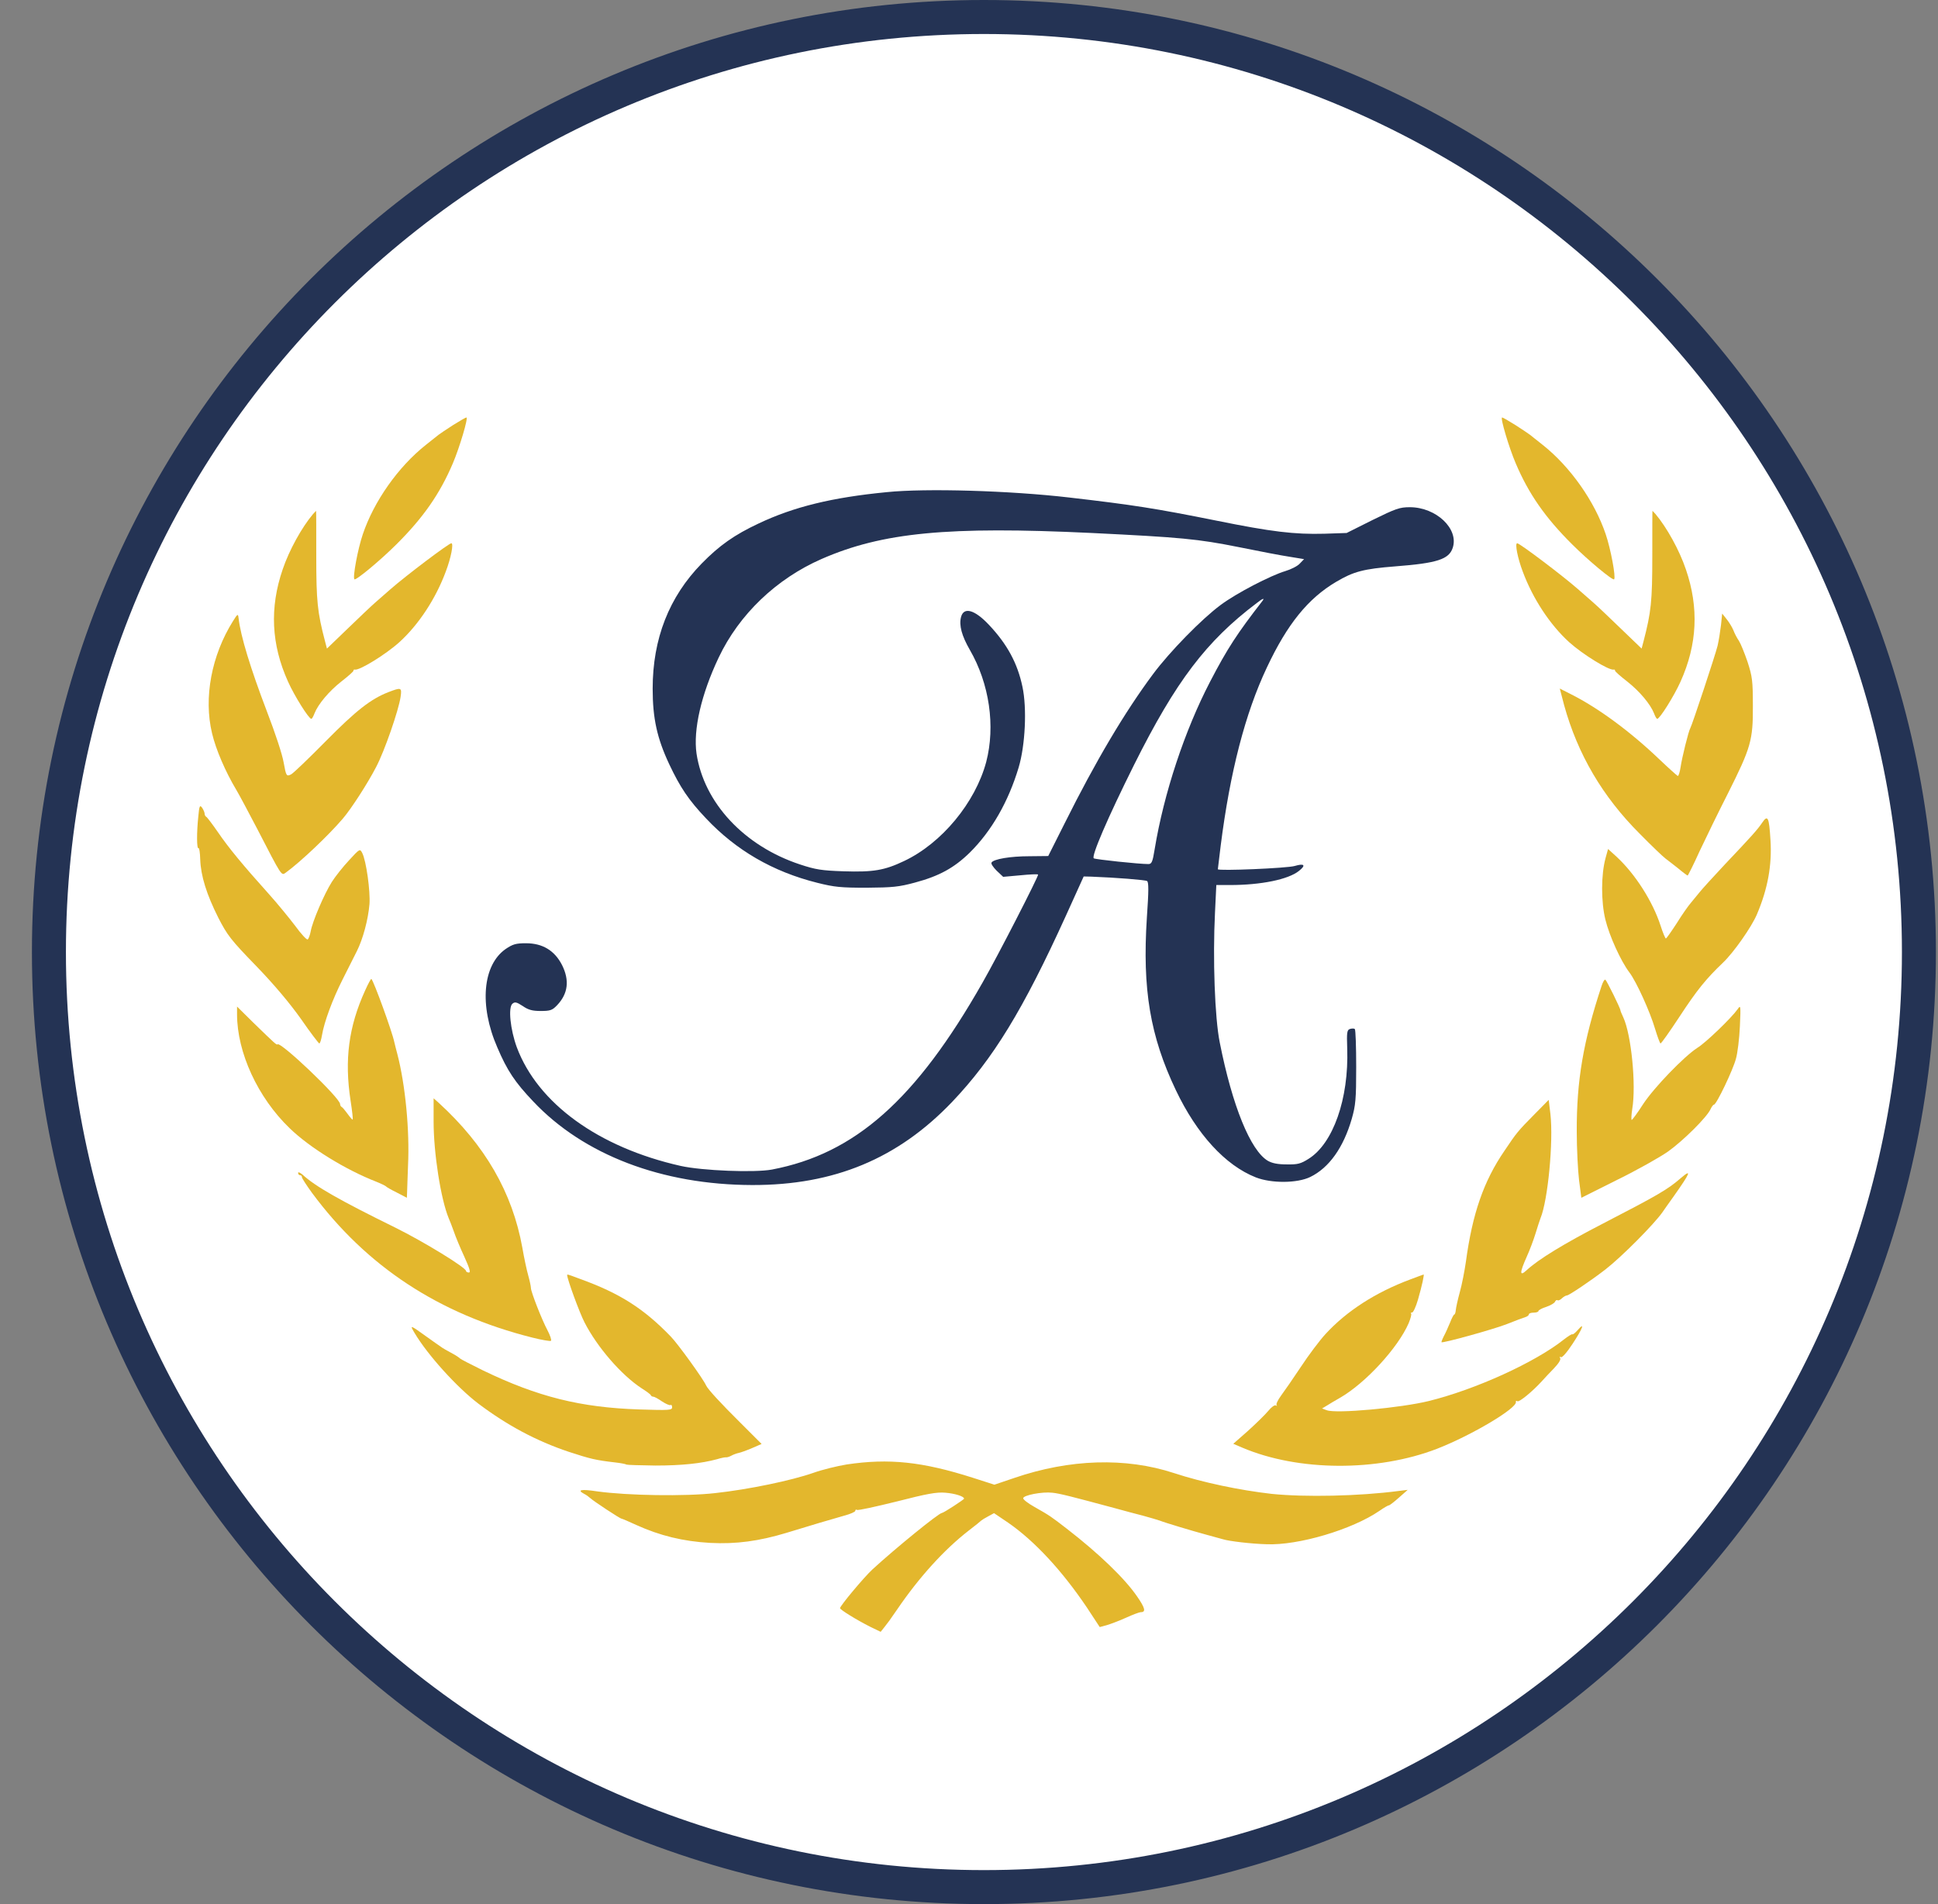<svg width="57" height="56" viewBox="0 0 57 56" fill="none" xmlns="http://www.w3.org/2000/svg">
<rect x="0" y="0" width="57" height="56" fill="#808080" stroke="none"/>
<g clip-path="url(#clip0_4968_529)">
<path d="M28.939 0.5C44.127 0.5 56.439 12.812 56.439 28C56.439 43.188 44.127 55.5 28.939 55.5C13.751 55.5 1.439 43.188 1.439 28C1.439 12.812 13.751 0.5 28.939 0.5Z" fill="white" stroke="#243354"/>
<path d="M13.325 12.502C13.129 12.626 12.944 12.755 12.905 12.783C12.865 12.811 12.697 12.951 12.523 13.086C11.709 13.731 10.996 14.747 10.671 15.712C10.525 16.139 10.368 16.981 10.424 17.037C10.463 17.082 11.187 16.481 11.659 16.01C12.45 15.224 12.938 14.523 13.32 13.624C13.516 13.164 13.78 12.278 13.718 12.278C13.696 12.278 13.522 12.379 13.325 12.502Z" fill="#E3B72D"/>
<path d="M44.573 12.502C44.769 12.626 44.955 12.755 44.994 12.783C45.033 12.811 45.202 12.951 45.376 13.086C46.189 13.731 46.902 14.747 47.227 15.712C47.373 16.139 47.531 16.981 47.474 17.037C47.435 17.082 46.711 16.481 46.24 16.01C45.449 15.224 44.96 14.523 44.579 13.624C44.382 13.164 44.118 12.278 44.18 12.278C44.203 12.278 44.377 12.379 44.573 12.502Z" fill="#E3B72D"/>
<path d="M26.082 14.474C24.465 14.631 23.349 14.906 22.316 15.394C21.598 15.731 21.16 16.04 20.638 16.573C19.678 17.555 19.196 18.784 19.196 20.254C19.196 21.124 19.325 21.714 19.684 22.477C20.004 23.156 20.256 23.532 20.762 24.065C21.648 25.008 22.731 25.636 24.033 25.962C24.544 26.091 24.735 26.108 25.492 26.108C26.25 26.102 26.435 26.085 26.912 25.956C27.625 25.765 28.063 25.524 28.523 25.075C29.163 24.441 29.657 23.582 29.96 22.572C30.156 21.916 30.207 20.827 30.072 20.198C29.926 19.502 29.623 18.947 29.09 18.38C28.663 17.925 28.343 17.841 28.265 18.15C28.203 18.391 28.287 18.7 28.523 19.11C29.101 20.108 29.281 21.354 29.006 22.41C28.686 23.605 27.698 24.8 26.593 25.322C26.015 25.597 25.689 25.653 24.814 25.625C24.163 25.603 23.988 25.575 23.528 25.423C21.884 24.879 20.705 23.61 20.486 22.163C20.386 21.467 20.621 20.428 21.137 19.34C21.738 18.071 22.832 17.022 24.168 16.438C25.953 15.658 27.878 15.473 32.109 15.675C34.736 15.804 35.224 15.849 36.431 16.09C37.037 16.214 37.716 16.343 37.94 16.376L38.355 16.444L38.226 16.578C38.159 16.651 37.968 16.747 37.8 16.797C37.368 16.926 36.363 17.448 35.903 17.791C35.342 18.206 34.399 19.171 33.911 19.828C33.08 20.945 32.227 22.381 31.312 24.217L30.83 25.176L30.274 25.182C29.713 25.182 29.225 25.266 29.163 25.367C29.14 25.401 29.213 25.507 29.314 25.608L29.505 25.788L30.005 25.743C30.285 25.715 30.521 25.704 30.532 25.721C30.56 25.749 29.337 28.134 28.899 28.897C26.941 32.343 25.15 33.931 22.703 34.397C22.193 34.492 20.655 34.431 20.021 34.29C17.602 33.746 15.817 32.45 15.2 30.8C15.009 30.278 14.942 29.627 15.071 29.52C15.144 29.458 15.194 29.47 15.374 29.587C15.537 29.7 15.655 29.733 15.901 29.733C16.188 29.733 16.244 29.711 16.384 29.565C16.71 29.223 16.755 28.83 16.53 28.381C16.311 27.954 15.958 27.741 15.469 27.741C15.172 27.741 15.082 27.769 14.874 27.909C14.195 28.381 14.089 29.57 14.627 30.805C14.919 31.49 15.149 31.832 15.683 32.393C17.164 33.965 19.471 34.846 22.125 34.852C24.533 34.857 26.407 34.077 28.001 32.41C29.213 31.136 30.089 29.705 31.352 26.927L31.873 25.777L32.092 25.782C32.828 25.81 33.681 25.878 33.737 25.911C33.787 25.945 33.787 26.192 33.731 26.995C33.596 29.093 33.827 30.474 34.584 32.062C35.202 33.359 36.038 34.273 36.936 34.627C37.396 34.807 38.154 34.801 38.535 34.616C39.091 34.346 39.512 33.752 39.758 32.904C39.871 32.506 39.888 32.332 39.888 31.378C39.888 30.788 39.871 30.289 39.848 30.266C39.831 30.244 39.764 30.244 39.708 30.261C39.618 30.289 39.607 30.351 39.624 30.839C39.674 32.315 39.209 33.634 38.485 34.083C38.255 34.229 38.159 34.251 37.845 34.245C37.581 34.245 37.418 34.212 37.289 34.139C36.779 33.836 36.245 32.528 35.875 30.659C35.729 29.941 35.667 28.19 35.735 26.843L35.774 26.029H36.178C37.087 26.029 37.89 25.866 38.204 25.614C38.417 25.446 38.367 25.384 38.081 25.468C37.862 25.535 35.819 25.62 35.819 25.564C35.819 25.547 35.858 25.232 35.903 24.868C36.178 22.707 36.621 20.984 37.261 19.631C37.862 18.352 38.473 17.6 39.298 17.112C39.809 16.809 40.106 16.73 41.038 16.657C42.273 16.562 42.615 16.449 42.727 16.113C42.913 15.552 42.239 14.917 41.465 14.917C41.167 14.917 41.055 14.957 40.37 15.293L39.607 15.675L38.95 15.697C38.069 15.72 37.401 15.641 35.768 15.31C33.978 14.951 33.333 14.85 31.441 14.631C29.707 14.429 27.227 14.356 26.082 14.474ZM37.127 17.678C36.391 18.627 36.099 19.07 35.589 20.052C34.842 21.489 34.231 23.335 33.961 24.974C33.9 25.356 33.871 25.412 33.776 25.412C33.495 25.412 32.227 25.277 32.171 25.244C32.087 25.193 32.581 24.048 33.355 22.494C34.584 20.035 35.477 18.857 36.964 17.735C37.143 17.594 37.205 17.577 37.127 17.678Z" fill="#243354"/>
<path d="M9.206 15.119C8.875 15.512 8.505 16.18 8.314 16.746C7.927 17.874 7.977 18.952 8.471 20.046C8.662 20.473 9.083 21.141 9.156 21.141C9.178 21.141 9.217 21.068 9.251 20.978C9.358 20.709 9.678 20.327 10.042 20.041C10.239 19.889 10.396 19.749 10.396 19.726C10.396 19.698 10.413 19.687 10.441 19.693C10.575 19.721 11.344 19.249 11.748 18.885C12.31 18.374 12.815 17.611 13.112 16.808C13.264 16.41 13.348 15.977 13.275 15.977C13.202 15.977 11.945 16.926 11.49 17.324C11.367 17.431 11.165 17.611 11.041 17.717C10.918 17.824 10.547 18.177 10.216 18.497L9.616 19.075L9.56 18.862C9.335 18.003 9.302 17.684 9.302 16.354C9.302 15.624 9.302 15.023 9.296 15.023C9.296 15.023 9.251 15.068 9.206 15.119Z" fill="#E3B72D"/>
<path d="M48.692 15.119C49.023 15.512 49.394 16.18 49.585 16.746C49.972 17.874 49.921 18.952 49.428 20.046C49.237 20.473 48.816 21.141 48.743 21.141C48.72 21.141 48.681 21.068 48.647 20.978C48.541 20.709 48.221 20.327 47.856 20.041C47.66 19.889 47.502 19.749 47.502 19.726C47.502 19.698 47.486 19.687 47.458 19.693C47.323 19.721 46.554 19.249 46.15 18.885C45.589 18.374 45.084 17.611 44.786 16.808C44.635 16.41 44.551 15.977 44.623 15.977C44.697 15.977 45.954 16.926 46.408 17.324C46.532 17.431 46.734 17.611 46.857 17.717C46.981 17.824 47.351 18.177 47.682 18.497L48.283 19.075L48.339 18.862C48.563 18.003 48.597 17.684 48.597 16.354C48.597 15.624 48.597 15.023 48.602 15.023C48.602 15.023 48.647 15.068 48.692 15.119Z" fill="#E3B72D"/>
<path d="M6.855 18.263C6.221 19.273 5.985 20.519 6.237 21.568C6.35 22.045 6.63 22.696 6.95 23.23C7.034 23.37 7.309 23.886 7.567 24.38C8.291 25.783 8.275 25.761 8.404 25.665C8.83 25.357 9.661 24.571 10.082 24.077C10.34 23.774 10.806 23.05 11.058 22.567C11.311 22.09 11.726 20.884 11.782 20.496C11.822 20.216 11.805 20.21 11.423 20.356C10.907 20.558 10.48 20.889 9.582 21.798C9.088 22.298 8.628 22.741 8.561 22.775C8.426 22.842 8.415 22.825 8.342 22.421C8.303 22.191 8.101 21.574 7.842 20.901C7.371 19.666 7.074 18.701 7.017 18.179C7.001 18.044 6.989 18.049 6.855 18.263Z" fill="#E3B72D"/>
<path d="M50.618 18.381C50.596 18.567 50.551 18.847 50.517 18.993C50.444 19.285 49.765 21.333 49.714 21.417C49.664 21.496 49.468 22.287 49.428 22.568C49.406 22.714 49.367 22.832 49.344 22.82C49.322 22.809 49.075 22.59 48.805 22.332C47.941 21.507 47.009 20.823 46.218 20.424L45.876 20.25L46.005 20.744C46.403 22.181 47.133 23.427 48.222 24.515C48.575 24.875 48.917 25.2 48.979 25.245C49.041 25.29 49.209 25.424 49.355 25.537C49.495 25.655 49.625 25.75 49.636 25.75C49.647 25.75 49.81 25.43 49.989 25.032C50.175 24.639 50.545 23.876 50.82 23.337C51.499 21.984 51.561 21.771 51.555 20.755C51.555 20.02 51.538 19.897 51.398 19.464C51.308 19.201 51.196 18.926 51.145 18.847C51.089 18.768 51.016 18.628 50.983 18.538C50.944 18.443 50.854 18.297 50.781 18.207L50.652 18.045L50.618 18.381Z" fill="#E3B72D"/>
<path d="M5.833 24.009C5.783 24.48 5.783 24.974 5.839 24.946C5.861 24.93 5.884 25.081 5.889 25.277C5.906 25.76 6.075 26.304 6.423 26.995C6.686 27.505 6.787 27.64 7.534 28.409C8.072 28.965 8.521 29.503 8.853 29.969C9.128 30.368 9.374 30.688 9.391 30.688C9.414 30.688 9.447 30.581 9.47 30.446C9.537 30.048 9.779 29.397 10.076 28.807C10.233 28.499 10.418 28.123 10.497 27.971C10.677 27.612 10.828 27.045 10.867 26.591C10.895 26.209 10.772 25.317 10.654 25.087C10.587 24.957 10.581 24.957 10.267 25.3C10.087 25.491 9.863 25.777 9.762 25.934C9.537 26.288 9.189 27.101 9.139 27.388C9.116 27.505 9.077 27.612 9.049 27.629C9.021 27.646 8.853 27.466 8.679 27.225C8.499 26.989 8.151 26.563 7.898 26.282C7.146 25.446 6.72 24.93 6.406 24.469C6.243 24.234 6.086 24.026 6.063 24.02C6.041 24.009 6.018 23.97 6.018 23.93C6.018 23.891 5.985 23.818 5.945 23.756C5.878 23.667 5.861 23.695 5.833 24.009Z" fill="#E3B72D"/>
<path d="M51.83 24.194C51.684 24.407 51.544 24.565 50.725 25.429C50.388 25.788 50.063 26.147 49.995 26.232C49.928 26.31 49.816 26.45 49.737 26.546C49.658 26.636 49.468 26.905 49.316 27.152C49.159 27.393 49.019 27.595 48.996 27.601C48.979 27.601 48.907 27.433 48.839 27.219C48.609 26.512 48.098 25.71 47.554 25.204L47.296 24.969L47.223 25.233C47.088 25.726 47.088 26.518 47.217 27.045C47.335 27.528 47.672 28.269 47.924 28.6C48.132 28.875 48.53 29.756 48.676 30.25C48.749 30.491 48.822 30.688 48.839 30.688C48.862 30.688 49.108 30.34 49.389 29.913C49.911 29.116 50.175 28.791 50.674 28.314C50.989 28.016 51.516 27.264 51.673 26.894C51.993 26.142 52.122 25.44 52.072 24.694C52.032 24.032 51.993 23.953 51.83 24.194Z" fill="#E3B72D"/>
<path d="M10.738 29.132C10.255 30.192 10.126 31.169 10.312 32.376C10.357 32.667 10.385 32.914 10.373 32.926C10.362 32.937 10.295 32.858 10.222 32.757C10.149 32.656 10.07 32.561 10.048 32.555C10.025 32.544 10.003 32.505 10.003 32.471C10.003 32.291 8.252 30.625 8.162 30.714C8.14 30.742 8.084 30.692 7.455 30.08L6.972 29.603V29.828C6.972 30.956 7.584 32.28 8.516 33.178C9.105 33.751 10.171 34.407 11.069 34.755C11.21 34.811 11.333 34.873 11.35 34.89C11.367 34.912 11.513 34.996 11.675 35.075L11.967 35.227L11.973 35.075C11.973 34.996 11.99 34.632 12.001 34.273C12.051 33.245 11.922 31.904 11.687 31.001C11.653 30.877 11.614 30.72 11.597 30.647C11.535 30.344 10.996 28.862 10.923 28.79C10.912 28.778 10.828 28.93 10.738 29.132Z" fill="#E3B72D"/>
<path d="M47.105 28.997C46.566 30.63 46.37 31.781 46.375 33.273C46.375 33.784 46.409 34.43 46.443 34.71L46.51 35.227L47.565 34.699C48.148 34.413 48.816 34.037 49.058 33.868C49.507 33.548 50.203 32.858 50.309 32.623C50.343 32.55 50.388 32.488 50.41 32.488C50.483 32.488 50.971 31.466 51.056 31.141C51.106 30.973 51.157 30.54 51.173 30.187C51.202 29.564 51.196 29.547 51.106 29.682C50.932 29.929 50.169 30.669 49.916 30.821C49.529 31.074 48.654 31.977 48.328 32.471C48.165 32.729 48.008 32.937 47.991 32.937C47.975 32.937 47.98 32.791 48.008 32.611C48.126 31.91 47.98 30.434 47.745 29.923C47.7 29.828 47.66 29.732 47.66 29.715C47.66 29.654 47.256 28.84 47.217 28.812C47.189 28.801 47.144 28.879 47.105 28.997Z" fill="#E3B72D"/>
<path d="M12.753 32.985C12.753 33.917 12.966 35.269 13.196 35.825C13.224 35.887 13.292 36.061 13.348 36.218C13.398 36.369 13.539 36.706 13.656 36.959C13.814 37.307 13.847 37.425 13.791 37.425C13.746 37.425 13.707 37.402 13.707 37.38C13.707 37.279 12.456 36.515 11.63 36.106C9.997 35.303 9.273 34.893 8.897 34.545C8.824 34.484 8.768 34.461 8.768 34.495C8.768 34.534 8.796 34.562 8.824 34.562C8.858 34.562 8.881 34.59 8.881 34.624C8.881 34.652 9.015 34.86 9.178 35.084C10.783 37.251 12.91 38.648 15.654 39.338C15.941 39.411 16.188 39.45 16.204 39.434C16.227 39.411 16.182 39.276 16.103 39.125C15.935 38.811 15.615 37.991 15.615 37.879C15.615 37.834 15.581 37.671 15.537 37.514C15.492 37.357 15.413 36.987 15.363 36.695C15.071 35.073 14.268 33.681 12.904 32.435L12.753 32.301V32.985Z" fill="#E3B72D"/>
<path d="M45.129 32.774C44.636 33.273 44.607 33.312 44.248 33.846C43.636 34.738 43.305 35.698 43.115 37.106C43.075 37.381 42.997 37.785 42.935 38.004C42.873 38.229 42.823 38.464 42.817 38.532C42.812 38.605 42.789 38.661 42.772 38.661C42.755 38.661 42.699 38.767 42.649 38.897C42.593 39.031 42.514 39.211 42.464 39.301C42.419 39.39 42.391 39.469 42.396 39.475C42.435 39.508 43.917 39.099 44.321 38.941C44.568 38.84 44.815 38.751 44.871 38.734C44.922 38.717 44.967 38.683 44.967 38.655C44.967 38.627 45.028 38.605 45.107 38.605C45.185 38.605 45.247 38.582 45.247 38.56C45.247 38.532 45.348 38.476 45.477 38.436C45.606 38.392 45.719 38.324 45.735 38.285C45.752 38.246 45.786 38.223 45.808 38.24C45.836 38.257 45.893 38.229 45.938 38.184C45.988 38.139 46.05 38.1 46.083 38.1C46.145 38.1 46.779 37.673 47.217 37.336C47.694 36.966 48.642 36.012 48.895 35.653C48.94 35.585 49.092 35.372 49.232 35.176C49.72 34.485 49.77 34.362 49.428 34.654C49.047 34.985 48.755 35.153 47.127 35.995C46.016 36.568 45.242 37.039 44.899 37.359C44.692 37.55 44.692 37.437 44.899 36.972C44.989 36.775 45.107 36.461 45.163 36.276C45.219 36.09 45.286 35.889 45.309 35.827C45.528 35.299 45.691 33.571 45.601 32.768L45.55 32.347L45.129 32.774Z" fill="#E3B72D"/>
<path d="M16.681 37.501C16.681 37.613 17.046 38.612 17.192 38.892C17.562 39.616 18.275 40.441 18.87 40.829C19.01 40.918 19.134 41.008 19.14 41.031C19.151 41.059 19.184 41.076 19.212 41.076C19.246 41.076 19.358 41.137 19.471 41.216C19.583 41.289 19.695 41.339 19.723 41.322C19.746 41.306 19.768 41.334 19.768 41.39C19.768 41.474 19.684 41.48 18.803 41.452C17.074 41.395 15.817 41.081 14.212 40.307C13.858 40.133 13.555 39.976 13.539 39.959C13.522 39.942 13.454 39.891 13.387 39.852C13.129 39.712 13.011 39.645 12.955 39.6C12.921 39.577 12.742 39.454 12.556 39.319C12.057 38.96 12.046 38.954 12.192 39.201C12.579 39.852 13.438 40.801 14.072 41.283C14.914 41.917 15.772 42.378 16.726 42.697C17.36 42.905 17.518 42.944 18.107 43.012C18.258 43.029 18.404 43.057 18.427 43.074C18.449 43.085 18.831 43.096 19.274 43.102C20.054 43.102 20.627 43.04 21.087 42.916C21.21 42.877 21.334 42.855 21.356 42.86C21.379 42.866 21.452 42.843 21.513 42.81C21.575 42.776 21.671 42.742 21.727 42.731C21.783 42.72 21.957 42.658 22.114 42.591L22.4 42.467L21.772 41.839C21.205 41.278 20.812 40.851 20.767 40.745C20.683 40.554 19.942 39.527 19.729 39.308C18.937 38.488 18.236 38.039 17.074 37.618C16.687 37.473 16.681 37.473 16.681 37.501Z" fill="#E3B72D"/>
<path d="M41.487 37.625C40.46 38.006 39.601 38.562 38.984 39.236C38.81 39.426 38.485 39.858 38.26 40.201C38.036 40.538 37.772 40.919 37.676 41.048C37.581 41.177 37.525 41.301 37.547 41.323C37.57 41.351 37.559 41.351 37.525 41.334C37.491 41.312 37.39 41.385 37.3 41.497C37.211 41.604 36.941 41.868 36.706 42.081L36.273 42.462L36.537 42.575C38.182 43.276 40.511 43.287 42.267 42.608C43.289 42.21 44.636 41.407 44.585 41.228C44.579 41.2 44.596 41.188 44.63 41.211C44.68 41.245 45.073 40.925 45.348 40.622C45.416 40.543 45.578 40.375 45.702 40.246C45.842 40.1 45.915 39.982 45.887 39.943C45.864 39.903 45.87 39.892 45.909 39.914C45.943 39.937 46.083 39.78 46.252 39.522C46.549 39.073 46.628 38.859 46.403 39.118C46.33 39.202 46.257 39.258 46.246 39.241C46.229 39.23 46.123 39.297 45.999 39.393C45.152 40.066 43.406 40.863 42.02 41.205C41.195 41.407 39.298 41.581 39.023 41.475L38.883 41.424L39.023 41.34C39.096 41.295 39.27 41.188 39.411 41.11C40.163 40.678 41.117 39.639 41.431 38.916C41.487 38.781 41.521 38.652 41.504 38.635C41.481 38.618 41.498 38.601 41.532 38.601C41.566 38.601 41.644 38.433 41.706 38.22C41.824 37.81 41.897 37.473 41.869 37.484C41.858 37.484 41.689 37.552 41.487 37.625Z" fill="#E3B72D"/>
<path d="M24.903 43.07C24.628 43.115 24.185 43.222 23.921 43.317C23.281 43.542 22.013 43.806 21.037 43.912C20.15 44.013 18.455 43.985 17.568 43.862C17.085 43.789 16.962 43.817 17.181 43.935C17.243 43.963 17.321 44.024 17.366 44.064C17.456 44.148 18.236 44.664 18.281 44.664C18.298 44.664 18.494 44.748 18.713 44.849C19.409 45.164 20.088 45.332 20.891 45.377C21.648 45.416 22.322 45.326 23.135 45.08C23.887 44.849 24.381 44.703 24.836 44.574C25.01 44.529 25.156 44.462 25.156 44.434C25.156 44.4 25.178 44.389 25.206 44.406C25.234 44.428 25.756 44.311 26.374 44.159C27.271 43.929 27.547 43.879 27.805 43.901C28.085 43.923 28.355 44.008 28.355 44.075C28.355 44.103 27.749 44.496 27.704 44.496C27.614 44.496 26.351 45.523 25.666 46.151C25.414 46.382 24.707 47.229 24.707 47.296C24.707 47.341 25.189 47.639 25.599 47.846L25.902 47.992L26.009 47.858C26.065 47.785 26.132 47.695 26.155 47.667C26.177 47.633 26.284 47.481 26.39 47.33C27.041 46.376 27.777 45.568 28.495 45.012C28.68 44.872 28.843 44.737 28.86 44.72C28.877 44.703 28.966 44.647 29.062 44.597L29.236 44.502L29.651 44.782C30.431 45.321 31.239 46.196 31.969 47.279L32.345 47.852L32.553 47.796C32.665 47.762 32.923 47.667 33.119 47.577C33.316 47.487 33.512 47.414 33.551 47.414C33.709 47.414 33.681 47.296 33.45 46.96C33.086 46.426 32.322 45.691 31.38 44.962C30.908 44.597 30.875 44.574 30.42 44.316C30.24 44.215 30.094 44.103 30.094 44.064C30.094 43.974 30.656 43.867 30.948 43.901C31.172 43.923 31.514 44.013 32.788 44.355C33.052 44.428 33.428 44.529 33.63 44.58C33.832 44.636 34.045 44.698 34.107 44.72C34.259 44.782 35.106 45.035 35.482 45.136C35.65 45.181 35.869 45.242 35.97 45.27C36.144 45.326 36.812 45.405 37.25 45.416C38.187 45.456 39.77 44.984 40.572 44.434C40.701 44.344 40.825 44.271 40.853 44.271C40.875 44.271 41.01 44.165 41.15 44.041L41.403 43.817L41.133 43.85C39.977 44.002 38.383 44.036 37.401 43.935C36.459 43.828 35.364 43.598 34.528 43.323C33.108 42.857 31.458 42.908 29.825 43.469L29.247 43.665L28.618 43.463C27.126 42.986 26.143 42.885 24.903 43.07Z" fill="#E3B72D"/>
</g>
<defs>
<clipPath id="clip0_4968_529">
<rect width="56" height="56" fill="white" transform="translate(0.939)"/>
</clipPath>
</defs>
</svg>
